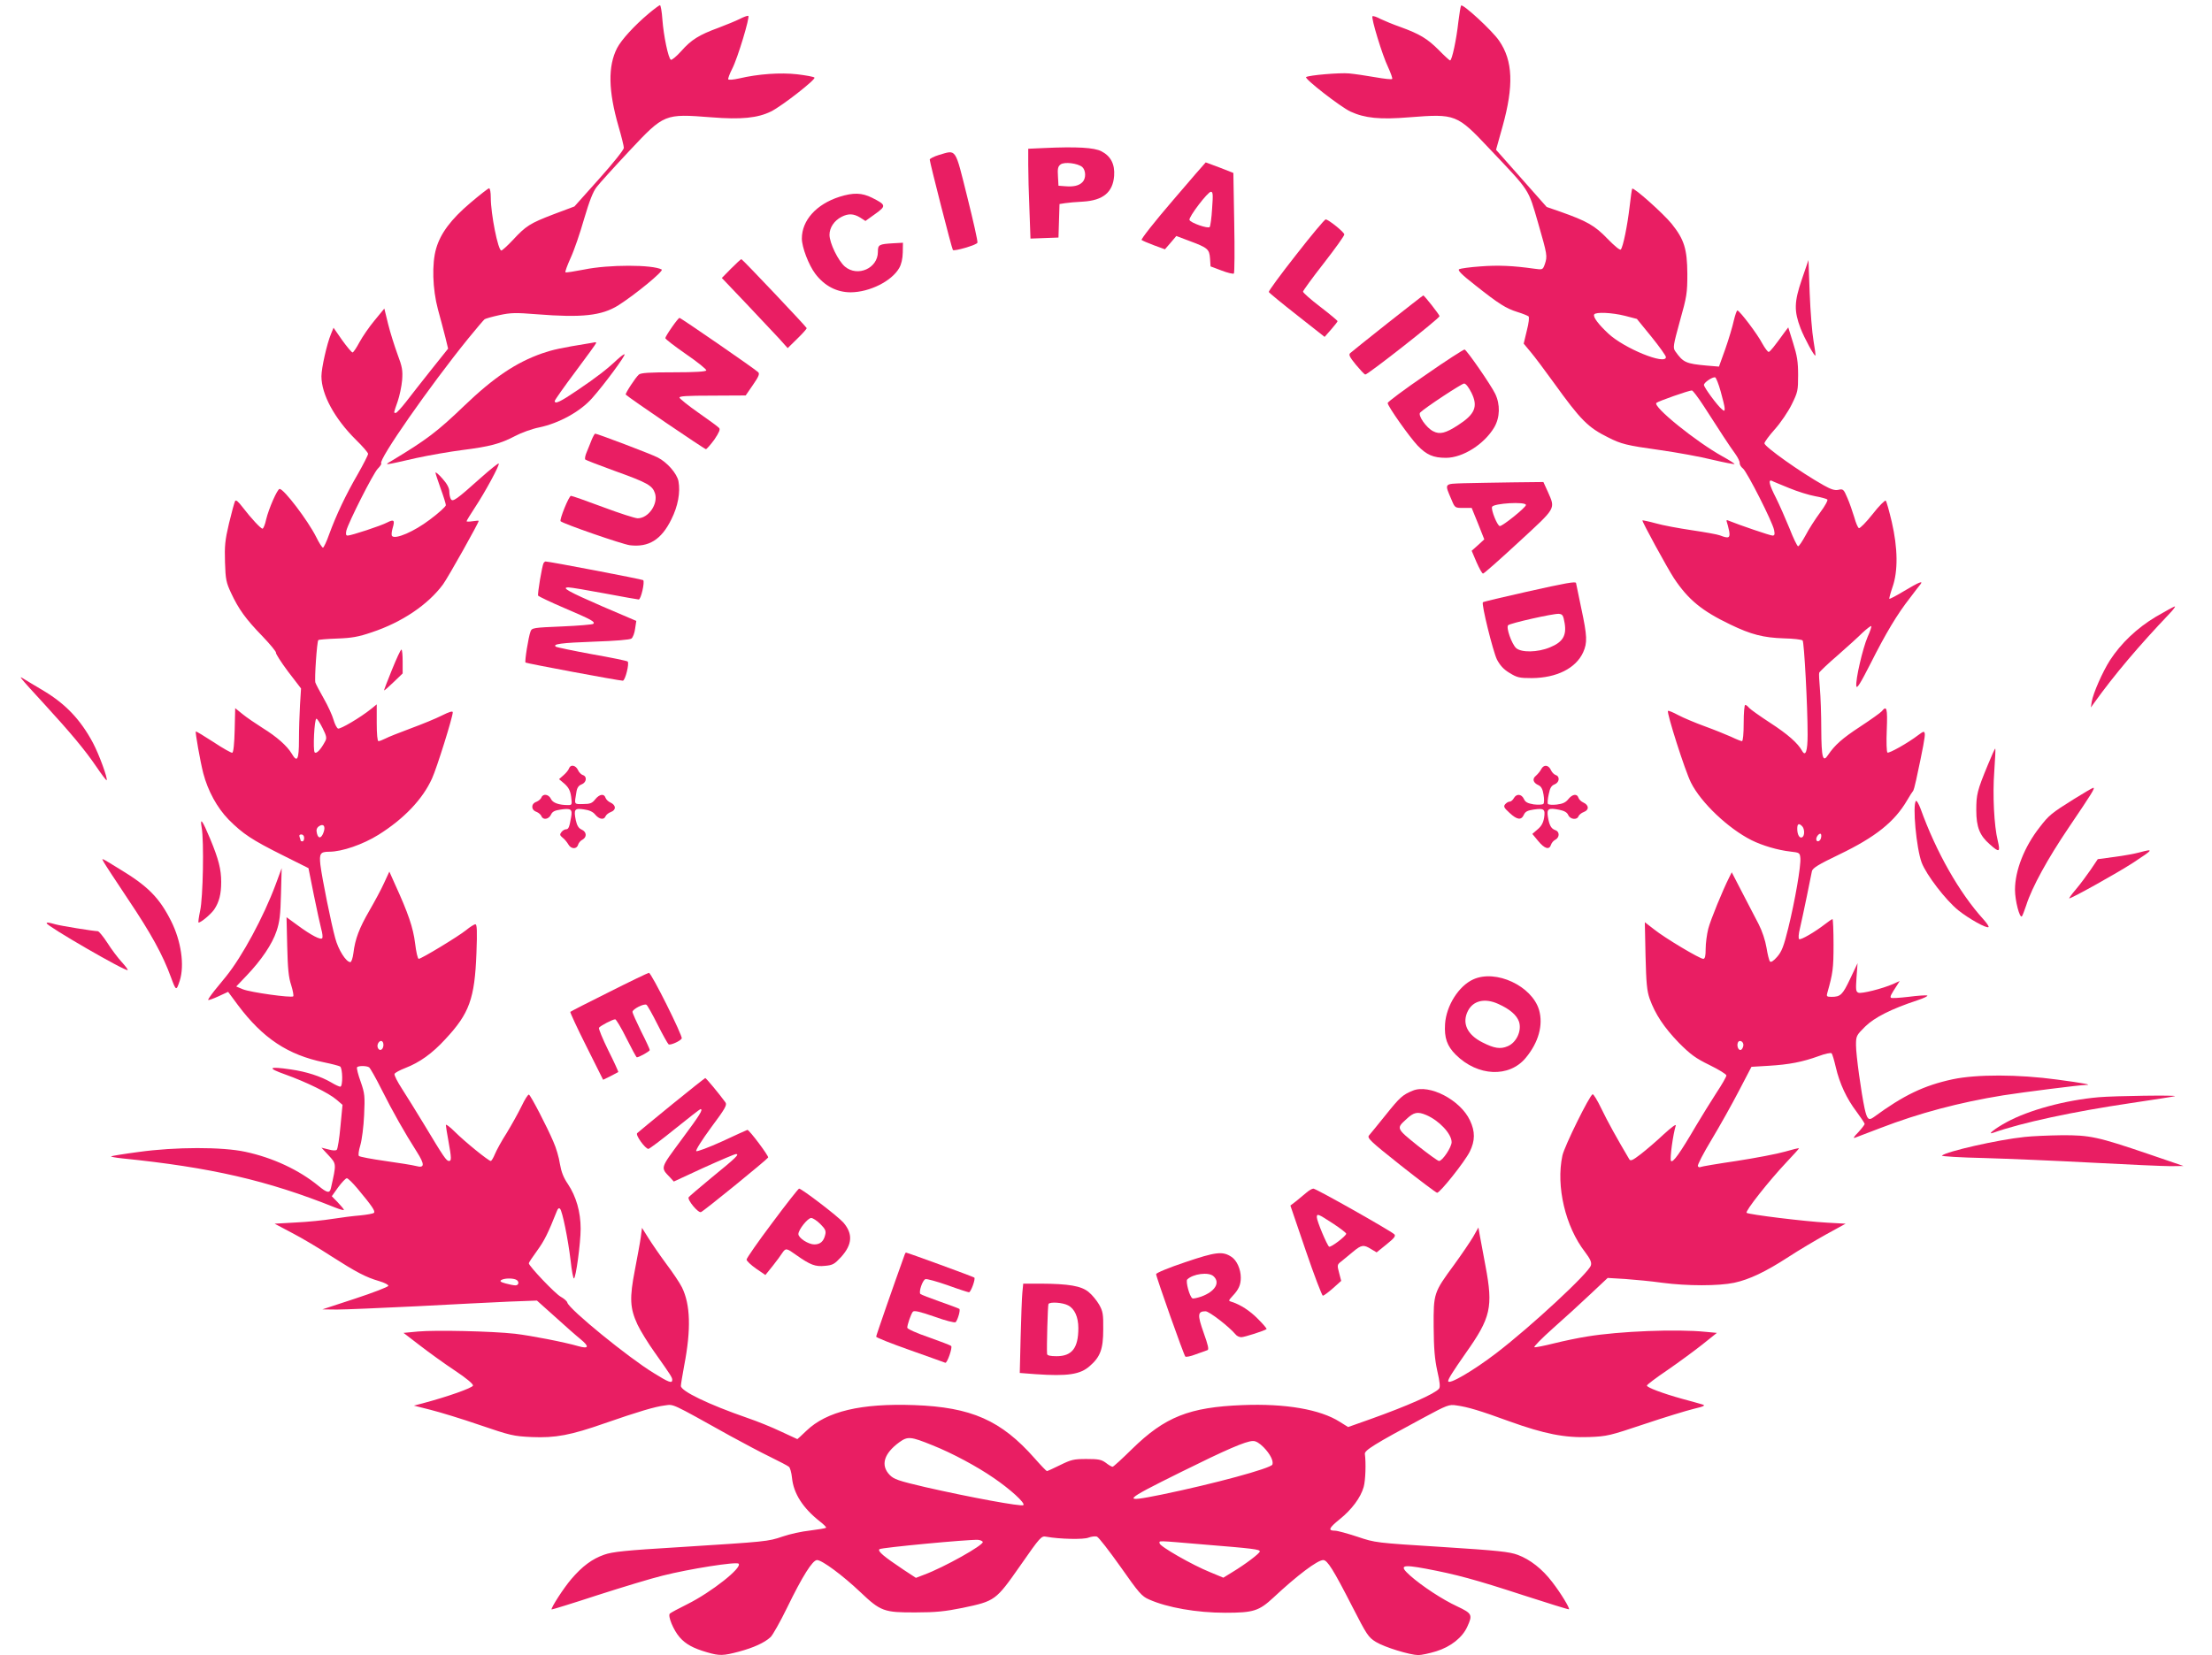 <?xml version="1.0" standalone="no"?>
<!DOCTYPE svg PUBLIC "-//W3C//DTD SVG 20010904//EN"
 "http://www.w3.org/TR/2001/REC-SVG-20010904/DTD/svg10.dtd">
<svg version="1.0" xmlns="http://www.w3.org/2000/svg"
 width="1280pt" height="958pt" viewBox="0 0 1280 958"
 preserveAspectRatio="xMidYMid meet">
<g transform="translate(0,958) scale(0.1,-0.1)"
fill="#e91e63" stroke="none">
<path d="M3753 9501 c-82 -69 -157 -151 -182 -199 -54 -105 -51 -248 8 -453
17 -58 31 -115 31 -125 0 -11 -64 -91 -143 -179 l-143 -160 -120 -45 c-138
-53 -160 -67 -237 -150 -31 -33 -61 -60 -66 -60 -19 0 -61 211 -61 306 0 30
-4 54 -10 54 -5 0 -54 -38 -109 -85 -111 -94 -172 -176 -197 -263 -26 -88 -21
-236 10 -352 14 -52 34 -125 43 -162 l16 -66 -99 -124 c-54 -68 -120 -152
-146 -186 -27 -34 -52 -62 -58 -62 -13 0 -13 -3 11 66 11 32 23 88 26 124 4
56 1 76 -27 150 -17 47 -42 125 -54 174 l-22 90 -56 -68 c-31 -37 -70 -94 -88
-127 -17 -32 -35 -59 -40 -59 -5 0 -32 32 -60 71 l-50 72 -15 -37 c-23 -55
-55 -196 -55 -244 0 -105 76 -245 199 -367 39 -38 71 -75 71 -82 0 -7 -27 -60
-60 -118 -69 -119 -124 -235 -165 -347 -15 -43 -32 -78 -36 -78 -5 0 -23 28
-40 63 -48 95 -186 277 -211 277 -13 0 -63 -114 -78 -177 -6 -29 -16 -53 -21
-53 -10 0 -66 60 -115 124 -27 35 -39 45 -44 35 -4 -8 -20 -66 -35 -129 -23
-97 -26 -131 -23 -225 3 -99 7 -117 35 -177 44 -94 84 -150 181 -250 46 -48
81 -91 79 -96 -3 -4 28 -53 69 -108 l76 -99 -6 -95 c-3 -52 -6 -143 -6 -202 0
-116 -10 -135 -42 -80 -27 45 -87 98 -168 148 -41 26 -94 62 -117 81 l-42 34
-3 -127 c-2 -78 -7 -129 -14 -131 -5 -2 -55 26 -109 62 -54 35 -100 63 -102
61 -4 -4 25 -170 43 -241 27 -103 80 -200 147 -269 83 -83 134 -117 312 -206
l150 -75 31 -155 c17 -85 37 -174 43 -198 7 -23 9 -47 6 -52 -8 -13 -64 16
-144 75 l-63 46 4 -168 c3 -129 8 -181 23 -225 10 -32 15 -61 12 -65 -11 -10
-248 23 -292 41 l-38 16 60 63 c85 89 148 182 173 257 18 53 23 93 26 215 l4
150 -35 -95 c-70 -188 -194 -417 -287 -532 -15 -18 -45 -55 -67 -82 -22 -28
-39 -52 -36 -54 2 -2 29 7 59 21 l56 26 57 -77 c144 -192 289 -288 498 -331
44 -9 86 -20 93 -24 15 -10 17 -117 1 -117 -6 0 -30 11 -53 25 -60 35 -143 62
-234 75 -129 19 -139 9 -32 -29 123 -44 253 -108 297 -146 l35 -30 -12 -125
c-6 -69 -16 -129 -21 -135 -6 -6 -24 -5 -49 2 l-40 10 40 -43 c48 -52 47 -48
15 -191 -7 -31 -21 -29 -71 12 -113 93 -265 164 -424 198 -133 29 -404 29
-619 -1 -84 -11 -155 -23 -158 -25 -2 -3 27 -8 64 -12 512 -52 840 -127 1231
-284 28 -11 52 -18 52 -14 0 4 -16 23 -35 43 l-35 36 37 52 c21 28 43 52 50
52 7 0 34 -27 61 -59 86 -103 105 -132 96 -141 -5 -5 -40 -11 -79 -15 -38 -3
-110 -12 -160 -20 -49 -8 -145 -18 -213 -21 l-123 -7 102 -54 c56 -29 157 -89
224 -133 147 -94 202 -123 278 -145 34 -10 56 -22 54 -28 -2 -6 -89 -40 -193
-74 l-189 -62 85 -1 c47 0 254 9 460 19 206 11 447 23 536 27 l161 6 104 -93
c57 -52 124 -111 149 -131 52 -43 47 -57 -13 -40 -83 24 -274 61 -367 72 -135
15 -460 22 -560 13 l-85 -8 95 -73 c52 -40 143 -106 202 -145 65 -43 107 -78
105 -87 -2 -13 -145 -64 -292 -103 l-50 -13 95 -24 c52 -13 181 -52 285 -88
179 -61 196 -65 301 -70 139 -6 227 11 424 80 193 67 290 96 347 103 53 7 30
18 378 -176 77 -42 182 -98 234 -123 51 -25 99 -50 106 -56 7 -5 15 -34 18
-64 9 -91 63 -175 162 -253 22 -17 38 -33 35 -36 -3 -3 -44 -10 -92 -16 -48
-5 -120 -21 -160 -35 -85 -29 -91 -29 -593 -61 -317 -19 -391 -27 -439 -44
-69 -24 -127 -67 -190 -141 -44 -51 -120 -169 -114 -176 2 -1 120 35 263 82
143 46 314 98 380 114 154 39 427 82 439 69 23 -22 -156 -164 -296 -234 -51
-25 -97 -50 -102 -55 -13 -13 21 -96 57 -137 35 -40 79 -64 159 -87 72 -21 93
-20 184 4 85 23 147 51 183 84 12 11 56 89 96 171 88 181 147 275 173 275 29
0 150 -90 250 -185 118 -112 137 -119 322 -118 115 0 170 6 269 26 190 40 193
42 335 245 117 168 122 173 151 167 78 -14 216 -17 244 -5 16 6 38 9 48 6 10
-3 71 -82 137 -175 106 -151 123 -171 165 -189 105 -47 276 -77 441 -77 163 0
195 10 279 88 138 129 255 217 288 217 24 0 59 -56 168 -269 84 -164 93 -178
137 -205 51 -31 195 -75 245 -76 18 0 65 10 104 22 84 26 152 80 180 143 31
68 28 76 -59 117 -86 40 -203 117 -272 178 -66 59 -49 66 91 40 175 -33 283
-62 565 -154 142 -46 261 -83 263 -81 6 6 -48 95 -97 158 -57 75 -127 130
-199 157 -49 18 -112 25 -441 46 -382 24 -383 24 -487 59 -58 19 -116 35 -130
35 -42 0 -36 15 27 66 70 56 122 126 139 187 11 38 14 141 7 191 -3 21 55 57
336 208 141 76 151 80 195 73 65 -9 135 -30 305 -92 203 -73 320 -96 461 -91
105 4 120 8 320 75 116 39 244 78 285 88 63 15 71 20 50 26 -14 4 -65 19 -115
32 -115 32 -205 66 -205 77 0 5 53 45 118 89 64 44 155 111 202 148 l85 68
-65 6 c-167 17 -498 4 -686 -27 -51 -8 -137 -26 -193 -40 -56 -14 -107 -24
-112 -22 -6 2 42 51 107 109 66 58 163 147 218 199 l99 93 101 -6 c55 -4 152
-13 215 -22 145 -19 325 -19 416 0 88 19 181 63 315 150 58 38 156 96 217 130
l113 62 -108 6 c-128 7 -454 47 -465 57 -10 9 131 187 230 292 40 42 73 79 73
81 0 3 -37 -6 -81 -19 -45 -13 -171 -37 -281 -54 -109 -16 -203 -32 -208 -35
-5 -3 -12 -1 -15 5 -4 6 32 75 79 153 47 78 118 205 158 282 l73 140 100 6
c118 7 195 22 289 56 37 14 71 21 75 16 4 -4 15 -41 24 -80 22 -95 63 -183
121 -259 25 -34 46 -65 46 -70 0 -4 -17 -26 -37 -48 -26 -26 -32 -37 -18 -31
11 4 77 29 147 56 223 86 456 148 710 189 114 18 445 60 477 60 44 0 -13 11
-164 31 -227 31 -468 31 -605 2 -168 -36 -285 -93 -457 -219 -30 -22 -39 -13
-53 49 -20 93 -50 311 -50 367 0 54 2 57 53 108 54 53 151 102 302 152 39 13
64 25 57 28 -8 2 -56 -1 -109 -8 -52 -6 -98 -9 -101 -5 -6 6 0 18 36 73 l15
24 -39 -18 c-63 -27 -181 -57 -200 -50 -15 6 -16 17 -11 89 l6 82 -43 -91
c-44 -93 -56 -104 -108 -104 -27 0 -30 3 -24 23 32 113 36 141 36 279 0 81 -3
148 -6 148 -3 0 -23 -13 -43 -29 -58 -45 -140 -93 -150 -87 -5 4 -4 29 5 64 7
31 25 113 39 182 14 69 27 135 30 148 5 18 37 38 158 96 210 101 320 189 393
314 15 26 30 49 33 52 4 3 12 32 19 65 41 190 52 252 50 268 -3 16 -7 15 -38
-8 -60 -46 -169 -107 -178 -101 -5 3 -7 62 -4 131 5 126 0 144 -29 108 -8 -9
-64 -49 -125 -89 -104 -68 -147 -107 -185 -163 -31 -48 -39 -18 -40 147 0 86
-4 193 -8 237 -4 44 -6 85 -4 91 3 7 50 52 106 100 56 49 121 108 145 132 25
23 47 40 50 38 3 -3 -7 -32 -21 -63 -28 -65 -71 -249 -65 -285 3 -17 24 17 82
131 88 175 155 287 229 381 27 36 54 71 60 78 18 23 -10 12 -93 -38 -46 -28
-85 -48 -87 -46 -2 2 6 32 18 67 33 93 31 227 -4 378 -15 63 -30 118 -35 123
-4 4 -39 -30 -76 -78 -37 -47 -73 -83 -79 -81 -6 2 -18 30 -27 63 -10 32 -27
83 -40 112 -21 50 -25 53 -51 47 -22 -5 -43 2 -86 26 -134 75 -343 224 -343
243 0 7 27 44 60 81 34 38 78 103 98 144 35 71 37 80 37 170 0 78 -6 113 -29
186 l-28 90 -22 -29 c-60 -83 -82 -110 -91 -113 -5 -1 -22 21 -38 50 -26 51
-128 186 -143 190 -4 1 -13 -25 -21 -58 -7 -33 -29 -107 -49 -164 l-37 -103
-72 6 c-120 11 -135 18 -181 83 -14 20 -12 33 27 175 40 142 43 161 43 273 -1
144 -18 199 -91 290 -48 59 -219 212 -228 203 -2 -2 -9 -49 -15 -104 -13 -111
-38 -234 -51 -248 -5 -6 -36 20 -77 62 -73 76 -118 102 -274 157 l-78 27 -146
165 -147 166 38 136 c65 234 60 379 -20 495 -39 58 -210 215 -220 204 -3 -3
-10 -45 -16 -94 -11 -102 -37 -224 -48 -224 -3 0 -33 27 -66 61 -65 65 -109
92 -222 133 -40 14 -91 35 -114 46 -22 12 -43 19 -47 16 -9 -9 57 -226 90
-294 16 -35 27 -66 24 -69 -3 -4 -47 1 -98 10 -51 9 -119 19 -151 22 -55 5
-230 -10 -249 -21 -13 -8 199 -173 257 -200 83 -38 170 -47 339 -33 270 21
276 19 467 -184 235 -248 221 -227 279 -426 54 -188 55 -193 39 -241 -12 -32
-12 -32 -63 -25 -120 17 -208 21 -309 13 -60 -4 -115 -12 -123 -16 -11 -6 12
-30 94 -94 135 -107 176 -133 243 -154 30 -9 58 -21 64 -25 5 -6 2 -37 -10
-83 l-18 -75 40 -48 c22 -26 83 -107 134 -178 157 -218 198 -259 315 -317 75
-38 105 -46 299 -73 99 -14 236 -39 304 -56 68 -16 126 -27 128 -25 2 2 -29
22 -69 44 -152 84 -406 289 -383 310 11 10 188 72 205 72 6 0 36 -40 68 -89
95 -148 151 -234 182 -276 16 -22 28 -47 27 -55 -1 -8 7 -23 19 -32 24 -20
171 -309 180 -356 5 -25 3 -32 -9 -32 -14 0 -192 61 -251 85 -15 7 -18 5 -13
-8 3 -8 9 -32 13 -51 7 -40 -2 -45 -53 -25 -15 6 -89 19 -163 30 -74 11 -168
28 -209 40 -40 11 -75 18 -77 17 -4 -5 143 -274 182 -334 83 -125 162 -190
327 -269 120 -58 191 -76 310 -80 54 -1 103 -7 108 -12 9 -9 29 -378 29 -545
0 -96 -12 -130 -32 -94 -25 45 -83 96 -183 161 -60 39 -116 79 -124 88 -7 9
-17 17 -22 17 -5 0 -9 -47 -9 -105 0 -62 -4 -105 -10 -105 -5 0 -33 11 -62 25
-29 13 -98 41 -153 61 -55 20 -124 49 -154 65 -30 16 -56 27 -59 24 -9 -9 99
-348 133 -415 58 -116 215 -265 350 -333 64 -32 154 -58 225 -66 53 -6 55 -7
58 -38 4 -44 -31 -247 -70 -405 -26 -106 -38 -136 -64 -166 -21 -24 -36 -34
-42 -27 -5 6 -14 42 -20 80 -7 42 -25 96 -45 135 -19 36 -61 118 -95 183 l-61
118 -14 -28 c-38 -75 -109 -248 -122 -299 -8 -32 -15 -84 -15 -116 0 -43 -4
-58 -14 -58 -20 0 -223 121 -285 171 l-53 41 4 -193 c4 -160 8 -204 24 -250
32 -89 83 -166 169 -255 68 -68 96 -89 178 -129 53 -26 97 -53 97 -60 0 -7
-26 -53 -58 -101 -32 -49 -84 -134 -117 -189 -93 -159 -136 -220 -146 -204 -7
13 12 153 28 204 3 11 -25 -10 -69 -50 -41 -39 -101 -90 -133 -115 -48 -37
-60 -42 -67 -30 -70 118 -127 221 -161 292 -23 48 -46 86 -51 84 -17 -4 -164
-302 -175 -355 -38 -177 17 -411 131 -558 30 -40 39 -59 34 -77 -10 -42 -345
-353 -546 -507 -134 -103 -280 -188 -280 -163 0 12 27 55 101 161 146 206 160
267 115 505 -15 79 -30 161 -34 183 l-7 40 -31 -55 c-18 -30 -67 -102 -109
-160 -119 -162 -120 -165 -119 -360 1 -126 6 -186 21 -255 15 -65 18 -94 10
-103 -23 -29 -183 -100 -399 -177 l-127 -45 -48 30 c-113 72 -314 107 -563 97
-308 -12 -449 -68 -639 -254 -58 -57 -108 -103 -113 -103 -5 0 -23 10 -39 23
-26 19 -43 22 -113 22 -73 0 -88 -4 -151 -35 -39 -19 -73 -35 -77 -35 -3 0
-35 33 -71 74 -194 220 -366 296 -697 308 -308 11 -506 -36 -623 -148 -28 -27
-52 -49 -53 -49 -1 0 -44 20 -95 44 -52 25 -139 60 -195 79 -225 78 -384 155
-384 185 0 9 9 62 19 117 41 211 36 355 -13 454 -13 26 -54 87 -91 136 -37 50
-83 117 -103 149 l-37 59 -7 -54 c-4 -30 -20 -115 -34 -189 -32 -164 -29 -222
15 -317 17 -36 62 -109 100 -162 94 -133 101 -144 101 -158 0 -22 -20 -15
-108 40 -146 89 -489 369 -499 407 -2 9 -20 24 -38 34 -32 17 -185 178 -185
194 0 4 22 37 49 74 42 58 63 101 113 227 6 16 12 21 19 14 13 -13 46 -174 61
-300 6 -57 15 -103 19 -103 11 0 39 204 39 288 0 97 -26 187 -74 259 -25 36
-38 70 -46 116 -5 36 -22 94 -38 129 -36 85 -130 266 -141 272 -5 3 -24 -27
-43 -67 -19 -39 -58 -109 -86 -155 -29 -45 -59 -100 -68 -122 -9 -22 -20 -40
-24 -40 -13 0 -151 112 -208 169 -29 29 -52 46 -52 39 0 -7 7 -49 15 -93 18
-100 18 -115 3 -115 -15 0 -30 22 -143 210 -45 74 -103 168 -129 208 -26 40
-46 79 -43 86 3 7 31 22 62 34 83 32 156 84 232 167 139 149 170 234 180 498
5 129 3 167 -6 167 -7 0 -31 -15 -54 -34 -46 -37 -259 -166 -274 -166 -6 0
-15 40 -21 90 -11 90 -40 175 -116 341 l-33 74 -30 -65 c-16 -36 -55 -108 -85
-160 -59 -102 -83 -164 -93 -247 -4 -30 -12 -53 -18 -52 -25 1 -69 71 -87 138
-24 87 -76 345 -86 425 -7 65 -1 76 51 76 74 0 195 42 285 98 147 92 256 206
310 326 28 61 120 356 120 383 0 9 -20 3 -62 -18 -35 -18 -116 -51 -181 -75
-64 -24 -131 -50 -147 -59 -16 -8 -34 -15 -40 -15 -6 0 -10 39 -10 106 l0 107
-32 -26 c-62 -50 -179 -119 -192 -114 -7 3 -19 26 -26 51 -7 25 -32 80 -56
122 -24 42 -46 84 -49 93 -6 19 9 239 17 246 3 3 53 7 110 9 84 3 123 10 199
36 175 58 326 160 413 278 29 40 206 355 206 367 0 2 -16 1 -35 -2 -19 -3 -35
-3 -35 0 0 4 22 39 48 79 59 89 145 248 138 255 -3 3 -49 -34 -103 -82 -142
-127 -163 -142 -174 -124 -5 8 -9 28 -9 44 0 20 -13 45 -40 75 -22 25 -40 40
-40 34 0 -5 14 -47 30 -92 17 -46 30 -89 30 -96 0 -8 -42 -46 -93 -84 -91 -69
-198 -115 -218 -95 -5 5 -3 25 3 46 14 46 8 53 -31 33 -35 -19 -209 -76 -229
-76 -10 0 -12 7 -8 28 12 48 156 333 182 359 14 14 23 28 20 31 -19 18 281
448 503 722 47 58 90 108 95 112 6 4 44 15 86 24 65 14 93 15 216 5 263 -21
375 -8 471 51 99 63 266 200 252 208 -54 29 -307 29 -448 0 -57 -11 -106 -19
-109 -16 -3 3 11 41 30 83 20 43 55 145 78 226 31 105 52 159 73 185 16 21
101 115 190 210 201 214 202 214 473 193 174 -14 269 -4 346 34 64 32 261 186
251 196 -5 5 -50 13 -100 19 -98 11 -225 2 -336 -24 -31 -7 -60 -10 -63 -5 -2
4 8 32 23 61 32 62 104 302 93 306 -5 2 -27 -6 -50 -18 -22 -11 -78 -34 -123
-51 -112 -41 -157 -69 -215 -135 -28 -31 -55 -53 -60 -50 -15 9 -42 139 -49
233 -3 46 -10 83 -14 83 -4 0 -34 -22 -66 -49z m5650 -1749 l69 -18 84 -103
c46 -57 84 -110 84 -118 0 -48 -241 50 -333 136 -59 55 -90 97 -82 111 9 15
102 11 178 -8z m554 -438 c12 -43 23 -87 23 -98 0 -16 -2 -17 -16 -5 -27 22
-104 127 -104 141 0 14 49 47 65 44 5 -2 20 -38 32 -82z m396 -559 c48 -20
116 -41 150 -47 34 -6 66 -15 71 -19 5 -4 -14 -39 -42 -76 -28 -38 -66 -97
-84 -132 -19 -35 -38 -63 -43 -63 -5 0 -28 47 -50 104 -23 56 -58 136 -78 176
-38 74 -47 108 -24 99 6 -4 52 -22 100 -42z m-8486 -1390 c23 -46 25 -58 14
-77 -25 -47 -50 -73 -60 -63 -11 12 -2 195 10 195 5 0 21 -25 36 -55z m6 -601
c-13 -38 -31 -41 -39 -8 -5 20 -2 31 11 41 26 18 40 2 28 -33z m8555 34 c15
-15 16 -55 1 -64 -15 -9 -29 14 -29 49 0 29 9 34 28 15z m108 -73 c-7 -18 -26
-20 -26 -2 0 18 24 41 28 27 2 -6 1 -17 -2 -25z m-8776 5 c0 -11 -4 -20 -10
-20 -5 0 -10 2 -10 4 0 2 -3 11 -6 20 -4 11 -1 16 10 16 9 0 16 -8 16 -20z
m458 -1206 c-4 -24 -24 -29 -32 -8 -8 20 13 49 27 35 5 -5 7 -17 5 -27z m7870
3 c-2 -11 -8 -22 -14 -24 -14 -5 -25 22 -18 41 8 22 36 7 32 -17z m-7952 -125
c6 -4 39 -62 72 -128 63 -126 135 -253 204 -361 47 -74 46 -96 -5 -82 -19 5
-99 18 -178 29 -78 11 -147 24 -152 29 -5 5 -1 32 8 62 9 30 19 107 22 174 5
111 4 125 -20 194 -15 41 -24 78 -21 83 6 10 55 10 70 0z m848 -1228 c22 -8
20 -34 -1 -34 -10 0 -36 5 -57 11 -29 8 -36 13 -25 20 16 10 60 12 83 3z
m2413 -960 c113 -45 258 -123 352 -188 97 -66 185 -146 173 -158 -10 -10 -308
45 -567 104 -158 37 -183 46 -207 71 -54 56 -33 124 56 189 49 35 65 34 193
-18z m1915 -11 c38 -39 58 -79 51 -100 -8 -22 -340 -112 -641 -174 -237 -48
-228 -38 113 131 258 128 375 179 415 179 17 1 38 -12 62 -36z m-1625 -548 c6
-18 -224 -147 -340 -190 l-47 -18 -73 48 c-112 75 -150 106 -138 118 9 9 516
57 570 54 14 -1 26 -7 28 -12z m1279 -15 c284 -23 324 -28 324 -40 0 -11 -83
-74 -159 -120 l-52 -32 -77 32 c-104 42 -292 150 -292 167 0 16 -27 17 256 -7z"/>
<path d="M6038 8723 l-88 -4 0 -93 c0 -51 3 -168 7 -260 l6 -167 81 3 81 3 3
97 3 97 32 5 c18 3 64 7 104 9 116 7 173 54 180 149 5 67 -19 114 -73 142 -41
22 -143 28 -336 19z m225 -110 c21 -20 22 -66 1 -87 -20 -21 -52 -28 -100 -24
l-39 3 -3 55 c-3 43 0 57 15 68 22 17 100 7 126 -15z"/>
<path d="M5433 8683 c-29 -9 -53 -21 -53 -27 1 -19 128 -517 134 -523 8 -9
137 29 142 42 3 7 -24 126 -59 266 -72 288 -61 272 -164 242z"/>
<path d="M6786 8419 c-104 -121 -185 -224 -180 -228 5 -4 37 -18 72 -31 l63
-23 33 38 33 39 74 -28 c108 -40 117 -48 121 -102 l3 -46 64 -24 c36 -14 68
-21 71 -17 4 5 5 137 2 295 l-5 287 -79 31 c-44 16 -80 30 -81 30 -1 0 -87
-99 -191 -221z m228 -46 c-3 -54 -10 -102 -14 -107 -10 -11 -111 24 -117 41
-6 16 106 163 124 163 12 0 13 -16 7 -97z"/>
<path d="M4858 8441 c-134 -43 -218 -136 -218 -242 0 -50 40 -154 78 -204 53
-70 124 -107 205 -107 109 1 236 64 280 140 13 22 20 54 21 90 l1 57 -55 -3
c-84 -5 -90 -8 -90 -50 0 -95 -117 -147 -191 -85 -39 34 -89 136 -89 184 0 41
27 82 70 104 39 20 69 19 107 -4 l31 -20 57 41 c64 46 63 52 -18 93 -60 30
-109 31 -189 6z"/>
<path d="M7500 8105 c-89 -113 -160 -210 -158 -215 2 -5 75 -65 163 -134 l160
-126 37 42 c21 24 38 46 38 49 0 3 -45 41 -100 83 -55 42 -100 82 -100 88 0 5
54 80 120 164 66 85 120 160 119 167 0 13 -92 87 -108 87 -6 0 -83 -92 -171
-205z"/>
<path d="M4230 8025 l-53 -54 139 -146 c76 -81 162 -172 191 -203 l51 -57 56
55 c31 30 55 57 54 61 -5 11 -372 399 -378 399 -3 0 -30 -25 -60 -55z"/>
<path d="M10426 7961 c-44 -129 -45 -181 -7 -281 22 -57 80 -164 86 -158 2 1
-3 40 -11 86 -8 46 -18 169 -22 275 l-7 192 -39 -114z"/>
<path d="M8029 7709 c-112 -89 -210 -167 -216 -173 -10 -9 -3 -23 32 -66 25
-30 49 -56 55 -58 11 -4 430 325 430 338 0 8 -88 120 -94 120 -2 0 -95 -73
-207 -161z"/>
<path d="M3888 7686 c-21 -30 -38 -58 -38 -63 0 -6 54 -47 120 -93 67 -46 119
-88 117 -94 -3 -7 -63 -11 -189 -11 -139 0 -189 -3 -201 -13 -19 -16 -81 -111
-76 -116 20 -20 456 -316 464 -316 5 1 27 26 49 56 28 42 35 59 27 67 -6 7
-59 46 -118 87 -59 41 -108 81 -111 88 -3 9 40 12 190 12 l193 1 42 61 c34 49
40 65 30 74 -21 20 -447 314 -455 314 -4 0 -24 -25 -44 -54z"/>
<path d="M3410 7593 c-166 -27 -211 -37 -272 -58 -152 -53 -281 -140 -453
-305 -153 -147 -216 -195 -415 -315 -51 -30 -57 -31 140 14 74 16 194 37 265
46 158 20 220 36 305 81 36 19 99 42 140 50 115 24 238 92 306 169 69 77 195
248 188 254 -2 3 -21 -11 -42 -30 -57 -54 -117 -101 -231 -178 -100 -68 -131
-82 -131 -62 0 5 54 82 120 170 66 88 120 163 120 166 0 3 -3 4 -7 4 -5 -1
-19 -4 -33 -6z"/>
<path d="M8248 7409 c-120 -82 -218 -155 -218 -162 0 -18 125 -195 173 -246
52 -54 91 -71 164 -71 98 0 222 79 280 177 33 57 35 132 5 194 -26 53 -163
251 -177 256 -5 1 -108 -65 -227 -148z m267 -103 c39 -79 20 -124 -78 -187
-72 -47 -106 -55 -144 -35 -40 20 -90 93 -75 108 28 28 239 167 254 168 10 0
26 -20 43 -54z"/>
<path d="M3424 7035 c-7 -19 -21 -52 -29 -72 -9 -20 -12 -40 -8 -43 5 -4 80
-33 168 -65 192 -69 220 -85 235 -130 20 -61 -37 -145 -100 -145 -15 0 -105
29 -201 65 -96 36 -179 65 -185 65 -12 0 -68 -139 -60 -147 15 -15 359 -134
401 -139 109 -13 182 32 240 150 38 76 53 156 41 221 -9 44 -65 109 -120 137
-36 19 -350 138 -362 138 -3 0 -12 -16 -20 -35z"/>
<path d="M8472 6783 c-118 -4 -114 1 -72 -97 19 -46 20 -46 68 -46 l48 0 37
-91 36 -91 -36 -33 -37 -33 28 -66 c16 -36 32 -66 38 -66 5 0 98 82 206 182
220 203 213 190 169 291 l-26 57 -178 -2 c-98 -1 -225 -4 -281 -5z m358 -126
c0 -14 -134 -122 -151 -122 -14 0 -52 94 -45 111 8 21 196 32 196 11z"/>
<path d="M3146 6322 c-9 -14 -37 -182 -32 -190 3 -4 71 -37 153 -72 159 -68
178 -79 166 -91 -4 -4 -86 -11 -181 -15 -166 -7 -174 -8 -182 -29 -12 -31 -35
-174 -29 -180 6 -5 540 -105 563 -105 14 0 39 101 28 111 -4 4 -96 23 -205 42
-109 20 -203 40 -209 43 -25 16 29 23 220 30 121 4 208 11 216 18 8 6 18 31
21 56 l7 46 -194 83 c-200 87 -243 111 -198 111 14 0 108 -16 210 -35 102 -19
190 -35 196 -35 13 0 36 101 26 112 -6 5 -543 108 -565 108 -3 0 -8 -4 -11 -8z"/>
<path d="M8831 6154 c-135 -30 -247 -57 -250 -60 -10 -9 58 -283 81 -331 18
-34 38 -57 73 -78 44 -27 57 -30 129 -30 144 1 255 57 297 149 25 56 24 93
-11 256 -16 77 -30 143 -30 145 0 11 -58 1 -289 -51z m223 -181 c12 -72 -11
-110 -85 -140 -72 -30 -166 -31 -196 -4 -26 25 -59 119 -46 132 12 12 261 68
293 66 22 -2 26 -8 34 -54z"/>
<path d="M12475 6010 c-110 -66 -201 -153 -265 -251 -43 -67 -98 -192 -106
-241 l-5 -33 18 25 c119 166 261 333 437 518 22 23 36 42 31 42 -6 -1 -55 -28
-110 -60z"/>
<path d="M2268 5703 c-26 -64 -47 -118 -45 -119 1 -2 26 20 55 48 l52 50 0 69
c0 38 -3 69 -7 69 -5 0 -29 -53 -55 -117z"/>
<path d="M130 5645 c8 -11 65 -74 126 -140 152 -166 235 -265 301 -362 31 -46
58 -81 60 -79 8 8 -43 148 -79 216 -71 133 -157 224 -283 300 -50 29 -101 61
-115 69 -24 15 -25 15 -10 -4z"/>
<path d="M11503 5153 c-62 -150 -67 -172 -67 -263 0 -98 20 -147 79 -198 55
-49 61 -45 45 23 -21 84 -30 266 -20 398 5 72 8 132 6 134 -2 2 -21 -40 -43
-94z"/>
<path d="M3293 5133 c-3 -10 -18 -28 -32 -40 l-26 -23 32 -27 c23 -21 33 -39
38 -75 6 -46 5 -48 -18 -48 -53 0 -89 13 -99 36 -13 27 -46 32 -55 8 -3 -8
-16 -20 -29 -25 -32 -11 -32 -47 0 -58 13 -5 26 -17 29 -25 9 -24 42 -19 55 8
8 18 21 25 56 30 60 9 69 2 61 -43 -10 -58 -15 -71 -29 -71 -8 0 -20 -7 -27
-16 -11 -14 -10 -19 7 -33 12 -9 26 -27 33 -39 15 -27 48 -29 56 -2 3 11 15
25 26 30 26 15 24 45 -5 58 -18 8 -27 23 -34 54 -13 64 -7 71 47 63 31 -4 53
-14 66 -31 23 -27 50 -31 59 -9 3 8 17 20 31 25 32 12 30 40 -3 55 -12 5 -25
18 -28 27 -8 26 -35 22 -60 -9 -17 -22 -29 -27 -70 -27 -53 -1 -51 -4 -39 67
4 28 13 40 31 47 28 11 33 46 6 54 -9 3 -22 16 -27 28 -13 29 -43 35 -52 11z"/>
<path d="M8919 5129 c-6 -13 -21 -30 -31 -39 -23 -18 -17 -41 15 -55 15 -7 24
-22 29 -55 4 -24 4 -48 -1 -53 -5 -5 -30 -6 -56 -3 -35 6 -49 13 -57 32 -14
29 -43 31 -58 4 -6 -11 -17 -20 -24 -20 -8 0 -19 -7 -26 -15 -11 -13 -7 -21
25 -50 44 -41 68 -44 83 -11 8 18 21 25 56 30 61 9 69 3 61 -48 -5 -29 -16
-49 -38 -67 l-30 -26 34 -41 c37 -45 64 -53 74 -22 3 11 15 25 26 30 25 14 24
47 -1 55 -24 8 -35 28 -43 78 -7 46 3 52 65 40 30 -6 46 -15 53 -31 11 -25 50
-30 59 -7 3 8 17 20 31 25 32 12 30 40 -3 55 -12 5 -25 18 -28 27 -8 26 -35
22 -59 -8 -15 -19 -33 -27 -67 -31 -25 -3 -48 -1 -51 4 -3 5 -1 30 5 56 7 37
16 50 34 57 28 11 32 46 6 54 -9 3 -22 16 -27 28 -14 31 -41 34 -56 7z"/>
<path d="M12003 4956 c-133 -83 -147 -95 -200 -164 -89 -113 -143 -251 -143
-362 0 -63 27 -167 40 -154 4 5 15 34 25 64 33 104 124 270 248 453 132 195
152 227 140 227 -4 0 -54 -29 -110 -64z"/>
<path d="M11087 4944 c-21 -22 2 -274 33 -357 27 -71 139 -217 212 -276 61
-49 165 -107 175 -97 3 3 -10 23 -30 45 -139 153 -273 389 -363 639 -11 29
-23 50 -27 46z"/>
<path d="M1167 4790 c14 -78 8 -408 -9 -482 -8 -38 -12 -68 -9 -68 14 0 70 47
90 75 29 43 41 89 41 160 0 73 -15 132 -64 250 -45 108 -60 128 -49 65z"/>
<path d="M12380 4646 c-25 -7 -90 -19 -144 -26 l-97 -13 -41 -61 c-23 -33 -61
-85 -85 -113 -25 -29 -42 -53 -39 -53 15 0 280 148 369 206 119 78 123 83 37
60z"/>
<path d="M601 4589 c7 -13 70 -109 140 -214 133 -198 201 -322 248 -451 30
-81 31 -81 51 -21 29 90 8 231 -50 346 -68 135 -134 202 -300 302 -111 68
-104 65 -89 38z"/>
<path d="M270 4236 c0 -16 458 -281 469 -271 2 3 -14 24 -35 47 -22 24 -59 73
-83 111 -24 37 -49 67 -55 67 -29 1 -215 31 -246 40 -38 11 -50 12 -50 6z"/>
<path d="M3525 3838 c-121 -60 -222 -112 -225 -115 -2 -2 39 -92 93 -199 l97
-194 43 21 c23 12 43 23 45 24 1 1 -24 58 -58 125 -33 67 -57 126 -54 131 7
11 79 49 94 49 5 0 35 -49 65 -110 30 -60 57 -110 60 -110 13 0 75 35 75 42 0
5 -22 53 -50 108 -27 55 -50 106 -50 113 0 16 67 50 81 41 5 -3 34 -54 64
-114 30 -60 59 -111 64 -115 11 -6 66 18 76 34 7 13 -176 381 -190 380 -5 0
-109 -50 -230 -111z"/>
<path d="M8525 3911 c-84 -38 -156 -152 -163 -258 -5 -80 11 -127 62 -178 127
-126 309 -134 405 -18 74 89 102 190 77 277 -41 139 -250 237 -381 177z m145
-142 c67 -30 107 -65 120 -103 17 -52 -15 -121 -66 -142 -42 -18 -78 -12 -145
22 -90 45 -121 113 -84 184 31 59 98 74 175 39z"/>
<path d="M3886 3185 c-104 -85 -194 -159 -199 -164 -11 -11 47 -91 65 -91 6 0
75 52 153 115 78 63 145 115 148 115 18 0 -2 -32 -109 -176 -126 -171 -123
-160 -65 -221 l20 -22 173 80 c95 43 179 79 187 79 22 0 -1 -22 -141 -136 -70
-58 -130 -109 -133 -114 -9 -15 55 -92 71 -86 17 6 380 302 389 316 5 8 -109
160 -120 160 -1 0 -67 -29 -145 -66 -79 -36 -147 -61 -151 -57 -5 5 34 66 86
137 82 110 93 130 83 145 -38 52 -112 141 -117 141 -3 -1 -91 -70 -195 -155z"/>
<path d="M8175 3267 c-59 -24 -75 -39 -156 -140 -45 -56 -89 -110 -97 -119
-12 -15 5 -32 184 -174 109 -86 203 -157 210 -158 16 -1 159 178 189 238 31
63 32 116 1 181 -55 118 -235 212 -331 172z m78 -141 c75 -32 147 -109 147
-157 0 -29 -53 -109 -73 -109 -7 0 -63 41 -125 90 -123 99 -122 99 -65 151 44
42 66 46 116 25z"/>
<path d="M12144 3229 c-193 -17 -403 -74 -532 -144 -68 -37 -116 -75 -79 -62
167 59 460 122 797 172 135 20 250 38 255 40 19 7 -351 2 -441 -6z"/>
<path d="M11715 2999 c-154 -16 -453 -84 -478 -108 -4 -4 106 -11 245 -14 139
-4 422 -16 628 -27 206 -11 409 -20 450 -20 l75 1 -205 70 c-291 99 -337 109
-500 108 -74 -1 -171 -5 -215 -10z"/>
<path d="M4468 2501 c-82 -109 -148 -204 -148 -212 1 -8 25 -31 55 -52 l54
-37 42 52 c23 29 48 63 56 76 20 29 24 28 80 -12 82 -58 111 -69 167 -63 45 4
55 10 93 51 66 73 69 135 13 200 -33 37 -241 196 -256 196 -5 -1 -75 -90 -156
-199z m279 -6 c29 -29 34 -40 28 -63 -9 -38 -29 -55 -63 -55 -34 0 -92 37 -92
60 0 25 54 93 74 93 10 0 34 -16 53 -35z"/>
<path d="M7560 2677 c-14 -12 -41 -34 -59 -49 l-34 -26 89 -261 c49 -144 94
-261 99 -261 6 1 32 20 58 43 l48 43 -12 46 c-12 45 -12 48 13 67 14 11 44 36
68 56 48 40 61 42 104 15 l32 -19 57 46 c46 37 55 49 45 59 -24 22 -452 264
-468 264 -8 0 -26 -11 -40 -23z m152 -178 c43 -28 78 -55 78 -60 0 -13 -89
-81 -99 -75 -12 8 -71 149 -71 170 0 23 6 21 92 -35z"/>
<path d="M5235 2318 c-67 -186 -165 -468 -165 -475 0 -5 88 -40 196 -78 109
-39 200 -71 204 -73 11 -4 43 89 34 97 -5 5 -64 27 -131 51 -68 23 -123 48
-123 55 0 17 21 78 32 92 7 9 38 2 125 -28 63 -23 118 -37 123 -32 13 15 29
72 21 77 -4 3 -55 22 -112 42 -57 20 -108 40 -113 44 -11 11 12 80 29 86 7 3
65 -13 128 -35 63 -23 119 -41 124 -41 11 0 39 77 31 85 -5 5 -388 145 -396
145 -1 0 -5 -6 -7 -12z"/>
<path d="M6858 2274 c-93 -31 -168 -62 -168 -69 0 -16 160 -468 169 -477 3 -4
31 1 61 13 30 11 61 22 67 24 10 3 3 31 -22 101 -37 104 -35 124 11 124 21 0
135 -88 173 -133 7 -10 23 -17 34 -17 17 0 134 37 146 47 3 2 -19 28 -49 58
-48 49 -103 84 -154 100 -18 5 -18 7 6 33 36 38 48 65 48 107 0 48 -23 100
-54 120 -51 34 -91 29 -268 -31z m164 -81 c41 -37 9 -89 -71 -118 -24 -8 -47
-13 -51 -10 -17 10 -40 99 -30 109 33 33 124 45 152 19z"/>
<path d="M5916 2098 c-3 -29 -7 -146 -10 -259 l-5 -206 91 -7 c186 -13 259 -2
314 47 61 53 78 98 78 212 1 89 -2 105 -24 144 -14 24 -41 57 -61 73 -43 35
-115 47 -276 48 l-102 0 -5 -52z m265 -74 c37 -19 59 -67 59 -131 0 -116 -37
-163 -126 -163 -36 0 -54 4 -55 13 -3 36 4 283 8 289 8 14 83 9 114 -8z"/>
</g>
</svg>
